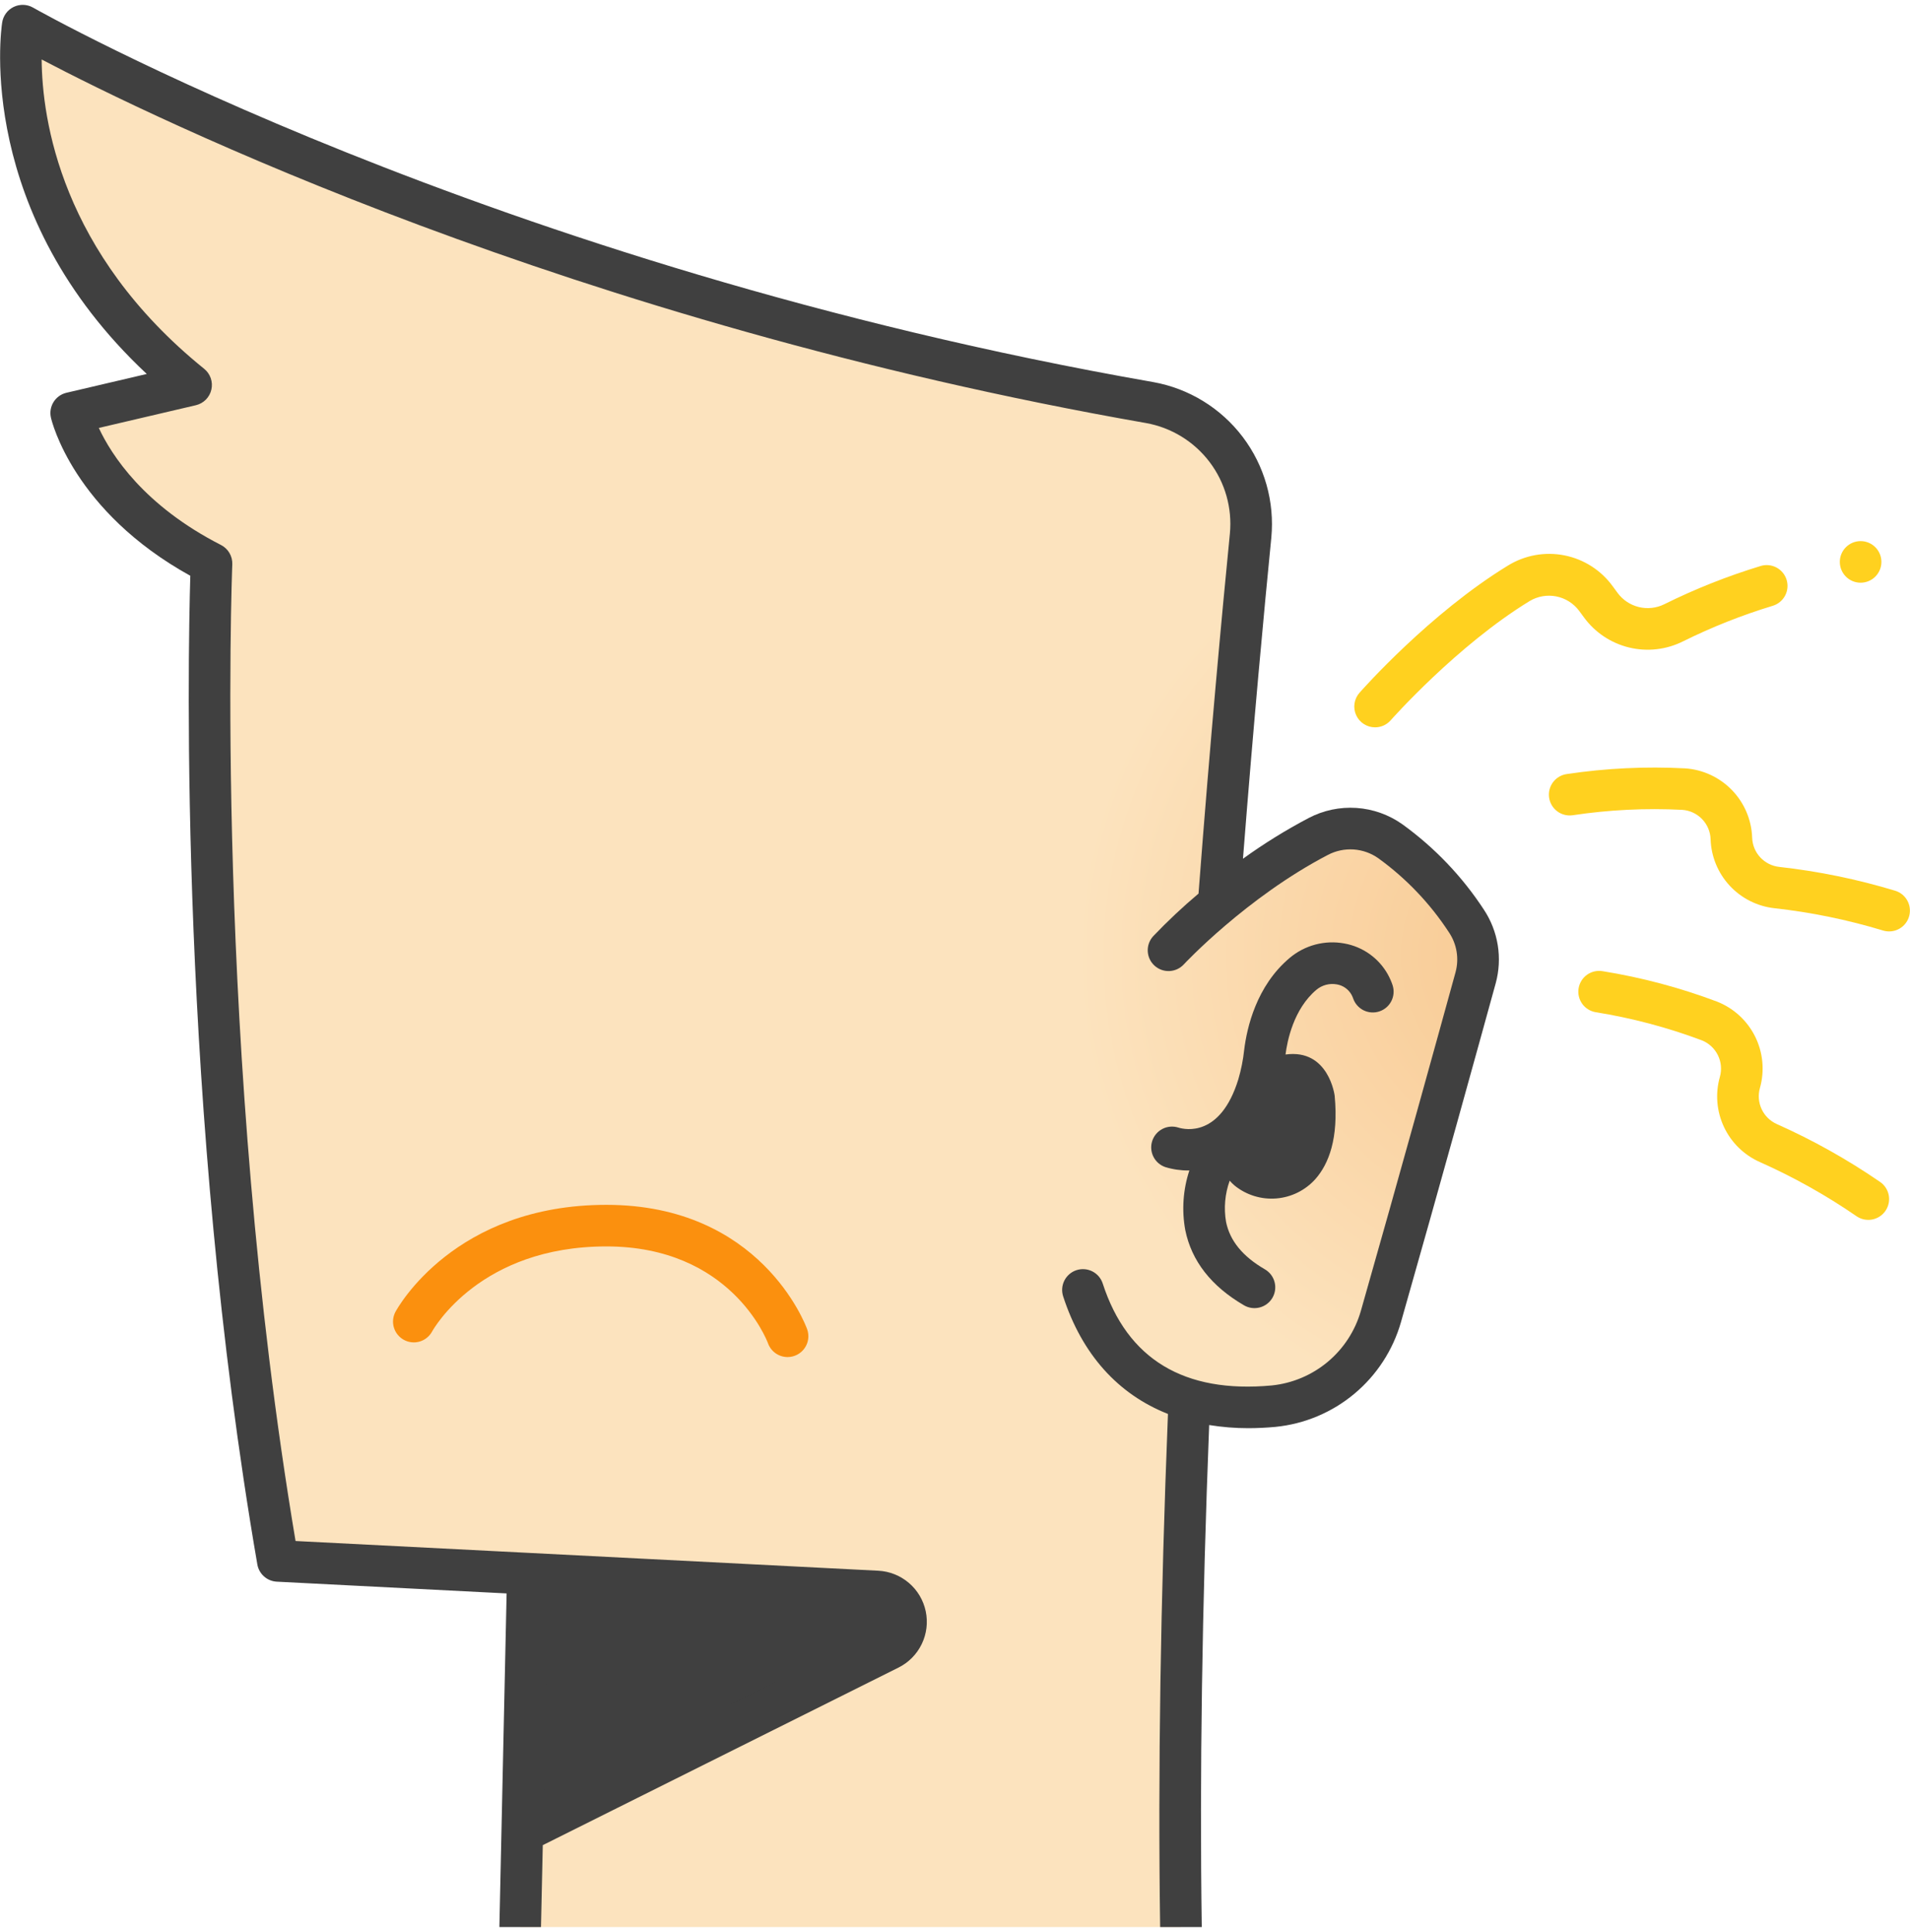 <?xml version="1.0" encoding="UTF-8"?> <svg xmlns="http://www.w3.org/2000/svg" width="173" height="175" viewBox="0 0 173 175" fill="none"><path d="M132.821 83.426C130.992 80.617 128.659 78.17 125.94 76.209C124.996 75.54 123.886 75.145 122.732 75.068C121.578 74.99 120.425 75.233 119.4 75.77C119.175 75.887 118.951 76.006 118.729 76.128C115.544 77.871 112.691 80.163 110.301 82.898C111.378 68.513 112.487 56.476 113.274 48.517C113.551 45.725 112.763 42.933 111.067 40.698C109.372 38.464 106.895 36.952 104.132 36.467C42.975 25.764 2.059 2.324 2.059 2.324C2.059 2.324 -0.714 20.313 17.309 34.87L6.449 37.412C6.449 37.412 8.298 45.499 19.158 51.045C19.158 51.045 17.309 95.872 25.166 141.392L47.81 142.547L47.117 174.56H106.964C106.733 158.851 107.078 142.486 107.726 126.77C110.21 127.447 112.8 127.653 115.36 127.376C117.61 127.158 119.741 126.265 121.475 124.815C123.209 123.365 124.465 121.425 125.078 119.249C128.497 107.261 132.159 94.006 133.658 88.557C133.893 87.691 133.94 86.786 133.795 85.901C133.651 85.016 133.319 84.172 132.821 83.426Z" fill="url(#paint0_radial_101_22)"></path><path d="M79.454 144.162L47.811 142.547L47.304 165.96L80.542 149.367C81.085 149.095 81.523 148.651 81.787 148.105C82.052 147.558 82.128 146.939 82.004 146.345C81.879 145.751 81.562 145.214 81.101 144.819C80.639 144.424 80.061 144.193 79.454 144.162Z" fill="#404040"></path><path d="M71.335 122.927C70.948 122.927 70.57 122.807 70.253 122.585C69.936 122.363 69.695 122.048 69.564 121.684C69.433 121.333 66.156 112.905 54.924 112.905C43.513 112.905 39.299 120.319 39.126 120.634C38.884 121.066 38.482 121.385 38.007 121.524C37.532 121.662 37.022 121.607 36.587 121.372C36.151 121.137 35.826 120.74 35.681 120.267C35.535 119.795 35.582 119.283 35.81 118.845C36.023 118.449 41.175 109.138 54.924 109.138C68.864 109.138 72.939 119.941 73.106 120.4C73.209 120.685 73.242 120.99 73.203 121.29C73.163 121.59 73.051 121.877 72.877 122.124C72.704 122.372 72.472 122.575 72.204 122.714C71.935 122.854 71.637 122.927 71.334 122.927H71.335Z" fill="#FB900E"></path><path d="M126.14 89.256C126.025 88.912 125.878 88.579 125.702 88.261C125.294 87.532 124.729 86.903 124.048 86.419C123.367 85.935 122.587 85.609 121.764 85.462C120.894 85.301 119.998 85.335 119.142 85.561C118.285 85.788 117.49 86.202 116.813 86.772C113.799 89.308 112.937 93.086 112.691 95.115C112.595 96.018 112.416 96.91 112.159 97.781C110.544 103.01 107.364 102.336 106.733 102.141C106.26 101.989 105.746 102.03 105.303 102.254C104.86 102.479 104.524 102.869 104.367 103.341C104.211 103.812 104.247 104.326 104.467 104.771C104.688 105.216 105.075 105.556 105.545 105.717C106.231 105.928 106.946 106.032 107.663 106.025H107.727C107.157 107.761 107.028 109.613 107.354 111.411C107.919 114.216 109.71 116.514 112.677 118.239C112.891 118.364 113.127 118.445 113.372 118.478C113.617 118.511 113.867 118.495 114.106 118.432C114.345 118.369 114.569 118.259 114.766 118.109C114.963 117.959 115.128 117.772 115.253 117.558C115.377 117.344 115.458 117.108 115.491 116.863C115.524 116.618 115.509 116.368 115.445 116.129C115.382 115.89 115.272 115.666 115.123 115.469C114.973 115.272 114.785 115.107 114.571 114.982C112.555 113.809 111.403 112.404 111.051 110.684C110.836 109.432 110.95 108.145 111.38 106.949C111.517 107.11 111.666 107.258 111.828 107.394C112.891 108.253 114.243 108.67 115.605 108.56C116.967 108.45 118.234 107.82 119.145 106.802C120.34 105.444 121.257 103.144 120.888 99.25C120.888 99.25 120.357 94.981 116.438 95.522C116.589 94.308 117.161 91.405 119.236 89.656C119.49 89.445 119.786 89.291 120.105 89.207C120.424 89.123 120.757 89.109 121.082 89.168C121.358 89.214 121.62 89.321 121.849 89.481C122.079 89.641 122.27 89.85 122.408 90.093C122.471 90.206 122.523 90.325 122.565 90.447C122.727 90.915 123.068 91.3 123.512 91.519C123.957 91.738 124.469 91.772 124.939 91.616C125.409 91.46 125.799 91.124 126.023 90.683C126.248 90.242 126.289 89.729 126.139 89.257L126.14 89.256Z" fill="#404040"></path><path d="M168.526 52.784C169.567 52.784 170.41 51.94 170.41 50.9C170.41 49.86 169.567 49.016 168.526 49.016C167.486 49.016 166.643 49.86 166.643 50.9C166.643 51.94 167.486 52.784 168.526 52.784Z" fill="#FFD11F"></path><path d="M124.548 65.885C124.186 65.884 123.831 65.78 123.527 65.583C123.223 65.387 122.981 65.106 122.832 64.776C122.683 64.446 122.632 64.08 122.686 63.721C122.74 63.363 122.896 63.028 123.135 62.756C123.392 62.464 129.517 55.548 136.581 51.233C138.107 50.29 139.933 49.959 141.693 50.306C143.453 50.653 145.016 51.652 146.07 53.103L146.513 53.706C146.986 54.348 147.671 54.803 148.447 54.99C149.222 55.177 150.039 55.085 150.753 54.729C153.56 53.337 156.478 52.18 159.476 51.269C159.954 51.124 160.47 51.176 160.911 51.411C161.351 51.647 161.68 52.048 161.825 52.527C161.97 53.005 161.919 53.521 161.683 53.961C161.447 54.402 161.046 54.731 160.568 54.875C157.769 55.725 155.045 56.806 152.424 58.105C150.917 58.855 149.192 59.05 147.556 58.653C145.919 58.257 144.475 57.295 143.478 55.938L143.035 55.336C142.53 54.657 141.791 54.189 140.961 54.025C140.131 53.861 139.27 54.012 138.545 54.448C131.963 58.469 126.022 65.178 125.963 65.245C125.786 65.446 125.569 65.607 125.325 65.718C125.081 65.828 124.816 65.885 124.548 65.885Z" fill="#FFD11F"></path><path d="M171.108 84.371C170.918 84.371 170.729 84.342 170.547 84.286C167.342 83.315 164.055 82.64 160.726 82.27C159.171 82.1 157.73 81.374 156.667 80.226C155.604 79.079 154.99 77.586 154.939 76.023C154.917 75.34 154.643 74.69 154.17 74.198C153.696 73.706 153.057 73.407 152.376 73.359C149.054 73.189 145.723 73.353 142.434 73.849C141.939 73.917 141.437 73.786 141.038 73.484C140.64 73.183 140.378 72.735 140.31 72.24C140.241 71.745 140.372 71.243 140.674 70.845C140.976 70.447 141.423 70.184 141.918 70.116C145.461 69.586 149.049 69.413 152.626 69.6C154.237 69.708 155.75 70.409 156.873 71.569C157.995 72.729 158.648 74.264 158.703 75.877C158.724 76.54 158.983 77.172 159.433 77.659C159.883 78.145 160.493 78.454 161.152 78.526C164.715 78.924 168.235 79.647 171.667 80.688C172.097 80.822 172.466 81.105 172.705 81.487C172.945 81.869 173.039 82.325 172.971 82.77C172.904 83.216 172.678 83.623 172.336 83.916C171.994 84.21 171.558 84.372 171.108 84.371Z" fill="#FFD11F"></path><path d="M169.22 110.499C168.835 110.499 168.459 110.381 168.143 110.159C165.384 108.262 162.456 106.623 159.396 105.261C157.966 104.627 156.813 103.498 156.149 102.082C155.484 100.666 155.352 99.058 155.778 97.553C155.964 96.896 155.901 96.193 155.599 95.581C155.297 94.968 154.779 94.489 154.144 94.237C151.03 93.068 147.806 92.213 144.521 91.687C144.029 91.602 143.59 91.325 143.302 90.916C143.014 90.508 142.9 90.001 142.986 89.509C143.071 89.016 143.348 88.578 143.756 88.29C144.165 88.002 144.671 87.888 145.164 87.973C148.7 88.543 152.17 89.466 155.522 90.729C157.025 91.32 158.254 92.448 158.972 93.894C159.69 95.34 159.845 97.001 159.407 98.555C159.227 99.193 159.282 99.874 159.563 100.474C159.844 101.074 160.332 101.553 160.937 101.822C164.213 103.281 167.348 105.039 170.302 107.072C170.631 107.302 170.878 107.63 171.007 108.01C171.136 108.389 171.141 108.8 171.02 109.182C170.899 109.565 170.66 109.899 170.337 110.136C170.013 110.373 169.623 110.5 169.222 110.5L169.22 110.499Z" fill="#FFD11F"></path><path d="M127.032 74.674C125.806 73.802 124.363 73.286 122.861 73.185C121.36 73.084 119.86 73.401 118.528 74.101C116.463 75.189 114.476 76.421 112.583 77.787C113.546 65.494 114.497 55.301 115.151 48.702C115.461 45.441 114.534 42.181 112.554 39.571C110.573 36.961 107.684 35.19 104.459 34.611C44.366 24.096 3.402 0.922 2.995 0.69C2.73 0.538 2.432 0.452 2.127 0.441C1.821 0.43 1.517 0.494 1.242 0.626C0.966 0.758 0.727 0.956 0.545 1.201C0.363 1.447 0.243 1.733 0.197 2.035C0.084 2.774 -2.255 19.334 13.293 33.875L6.02 35.578C5.535 35.691 5.115 35.992 4.851 36.414C4.588 36.836 4.502 37.346 4.613 37.831C4.694 38.185 6.658 46.305 17.237 52.156C17.019 59.594 16.214 100.614 23.309 141.712C23.382 142.133 23.596 142.517 23.916 142.801C24.236 143.085 24.643 143.251 25.07 143.273L45.887 144.338L45.233 174.519C45.233 174.533 45.237 174.546 45.237 174.56H49.001L49.163 167.139L81.384 151.054C82.3 150.597 83.039 149.849 83.485 148.928C83.931 148.006 84.059 146.963 83.85 145.961C83.64 144.959 83.105 144.054 82.327 143.389C81.549 142.723 80.573 142.333 79.551 142.281L47.907 140.666L26.77 139.59C19.328 95.304 21.022 51.564 21.04 51.122C21.055 50.762 20.966 50.406 20.785 50.094C20.603 49.783 20.336 49.531 20.015 49.367C13.043 45.807 10.1 41.233 8.95 38.764L17.739 36.707C18.082 36.626 18.396 36.451 18.645 36.201C18.893 35.951 19.067 35.636 19.145 35.292C19.224 34.948 19.204 34.59 19.089 34.256C18.973 33.923 18.767 33.629 18.492 33.407C5.499 22.912 3.811 10.761 3.773 5.389C13.838 10.669 51.748 29.21 103.809 38.322C106.099 38.734 108.151 39.993 109.557 41.847C110.963 43.702 111.62 46.017 111.398 48.334C110.684 55.558 109.612 67.073 108.558 80.943C107.123 82.153 105.754 83.44 104.458 84.798C104.119 85.165 103.939 85.651 103.958 86.15C103.977 86.65 104.193 87.121 104.56 87.461C104.926 87.8 105.413 87.98 105.912 87.961C106.412 87.942 106.883 87.726 107.223 87.359C107.276 87.298 112.904 81.283 120.268 77.444C120.985 77.066 121.794 76.894 122.603 76.948C123.412 77.002 124.19 77.279 124.851 77.749C127.377 79.578 129.545 81.854 131.247 84.466C131.597 84.988 131.831 85.58 131.933 86.2C132.035 86.821 132.003 87.456 131.839 88.063C130.406 93.271 126.701 106.686 123.265 118.734C122.75 120.541 121.705 122.151 120.265 123.357C118.825 124.563 117.056 125.309 115.188 125.499C107.251 126.234 102.109 123.124 99.88 116.265C99.804 116.03 99.681 115.812 99.521 115.623C99.36 115.435 99.164 115.281 98.944 115.168C98.723 115.056 98.483 114.988 98.236 114.969C97.99 114.949 97.742 114.979 97.506 115.055C97.271 115.131 97.053 115.253 96.865 115.414C96.677 115.575 96.522 115.771 96.41 115.991C96.297 116.212 96.23 116.452 96.21 116.699C96.191 116.945 96.22 117.193 96.296 117.429C98.005 122.69 101.271 126.297 105.789 128.08C105.115 144.95 104.877 160.585 105.081 174.558H108.849C108.849 174.549 108.851 174.54 108.851 174.531C108.651 160.854 108.877 145.57 109.522 129.084C110.691 129.274 111.873 129.369 113.056 129.369C113.861 129.369 114.687 129.33 115.536 129.251C118.161 128.988 120.647 127.944 122.672 126.252C124.696 124.561 126.167 122.301 126.893 119.765C130.334 107.7 134.042 94.273 135.477 89.06C135.783 87.934 135.845 86.755 135.658 85.603C135.471 84.451 135.04 83.353 134.393 82.382C132.43 79.385 129.935 76.773 127.032 74.674ZM49.651 144.528L79.358 146.043C79.549 146.053 79.732 146.126 79.877 146.25C80.023 146.375 80.123 146.544 80.162 146.731C80.201 146.919 80.177 147.114 80.094 147.286C80.01 147.458 79.872 147.598 79.7 147.683L49.254 162.883L49.651 144.528Z" fill="#404040"></path><defs><radialGradient id="paint0_radial_101_22" cx="0" cy="0" r="1" gradientUnits="userSpaceOnUse" gradientTransform="translate(140.674 86.592) scale(42.959)"><stop stop-color="#F8C890"></stop><stop offset="1" stop-color="#FCE3BE"></stop></radialGradient></defs></svg> 